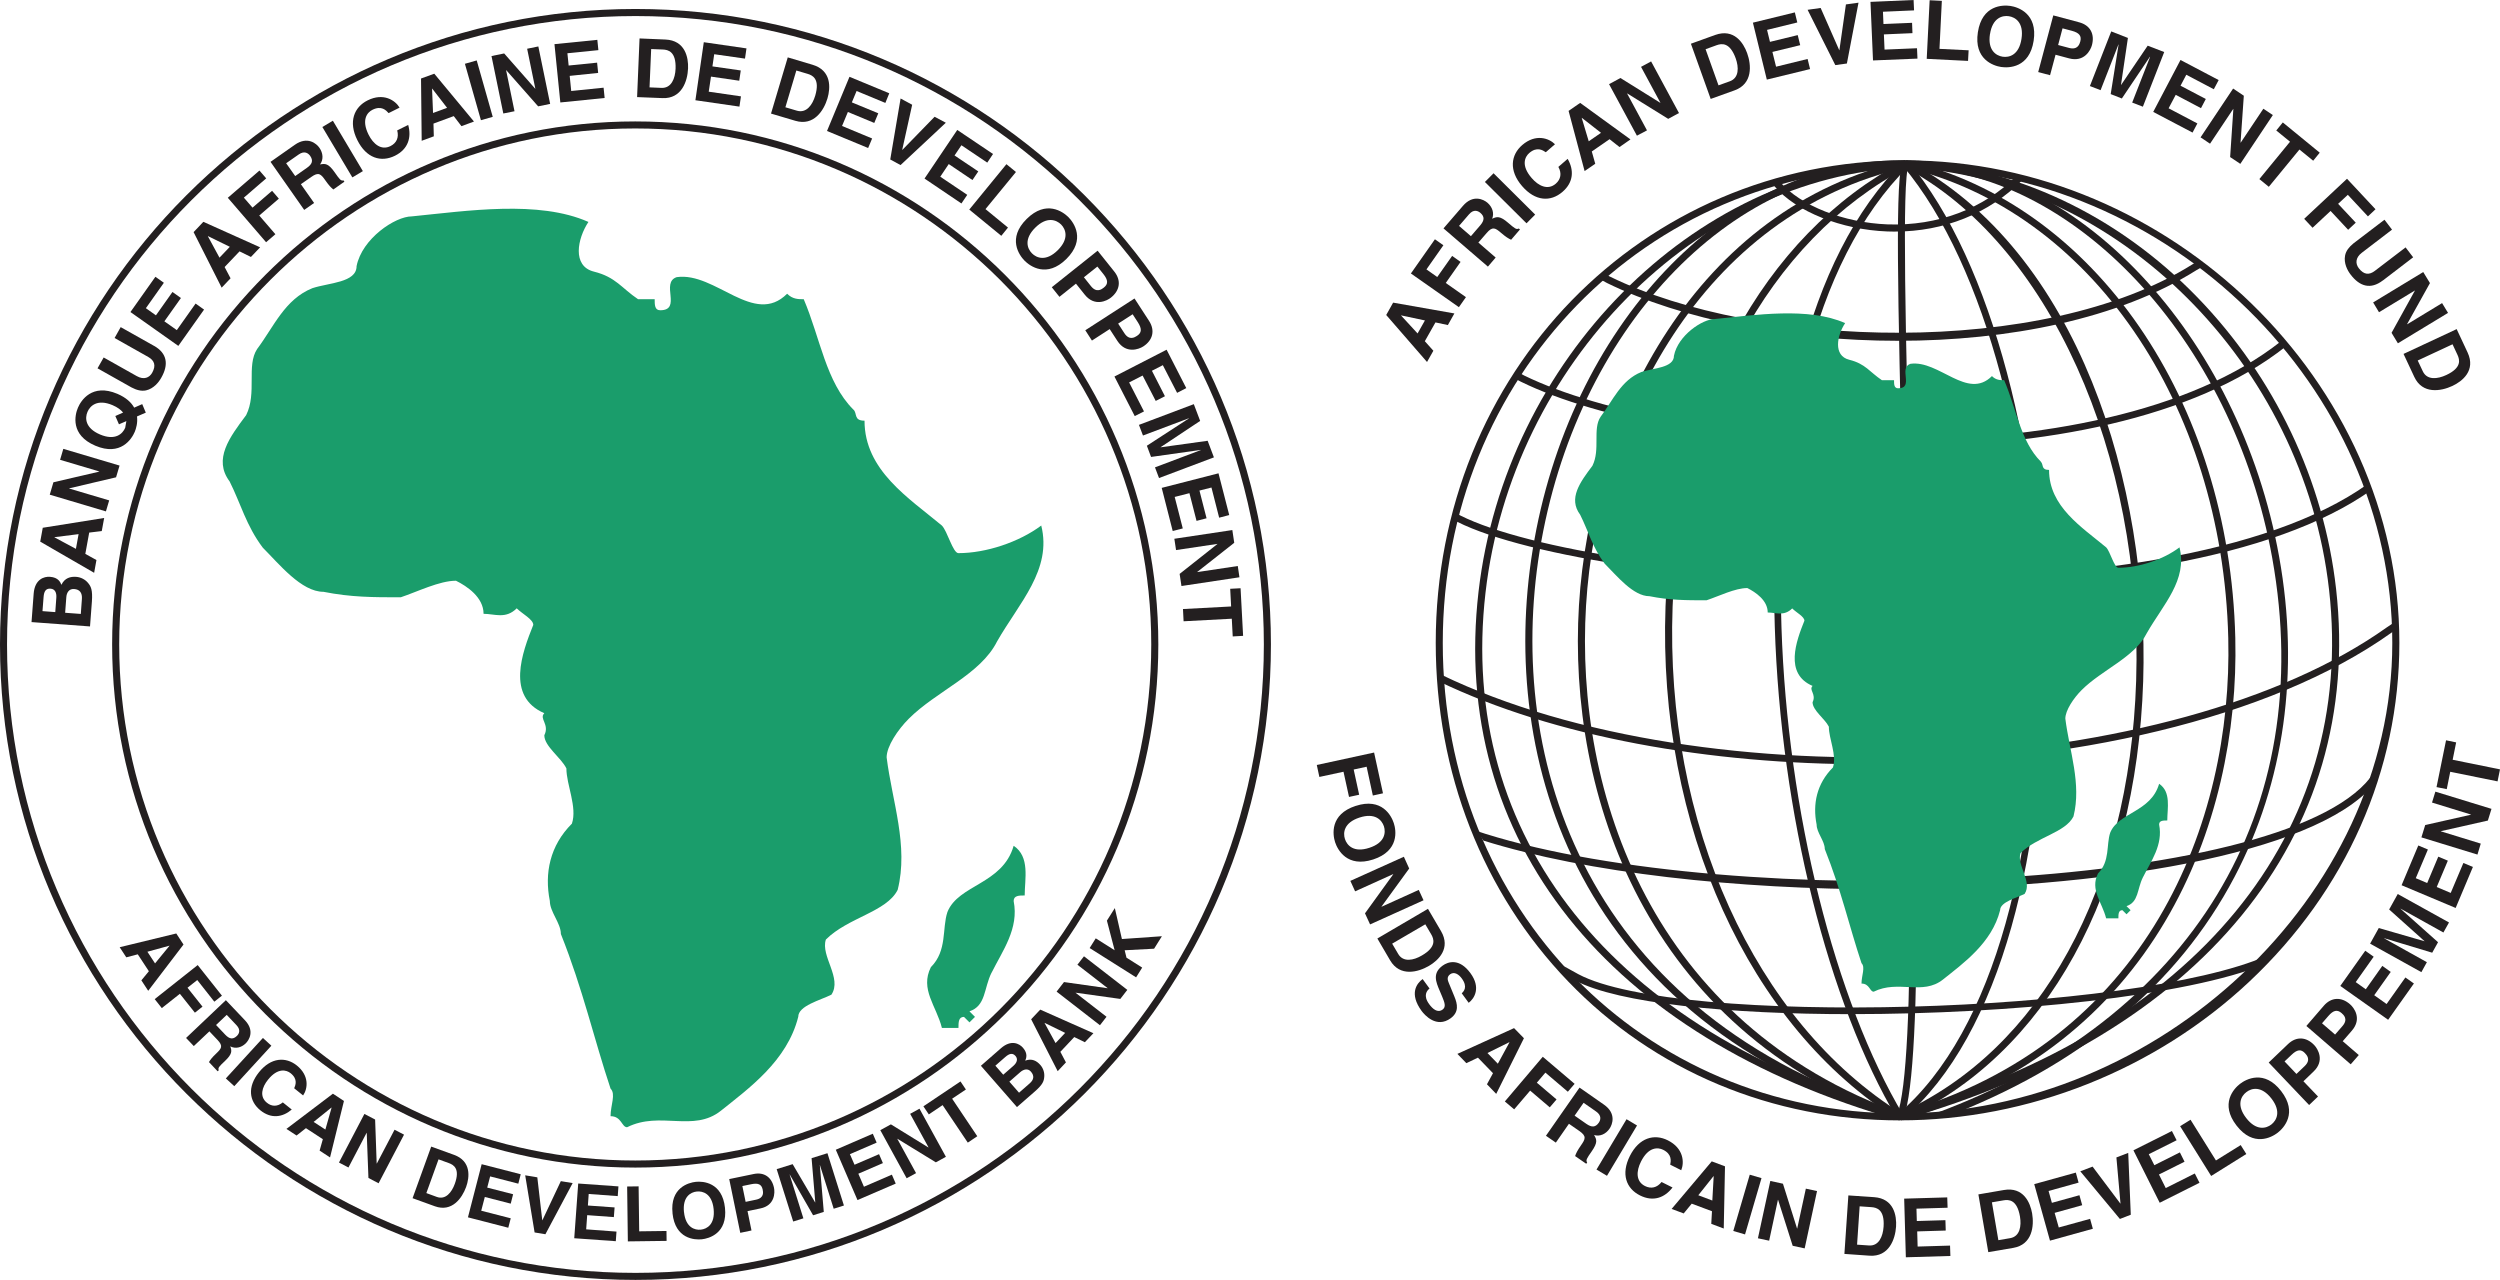 <?xml version="1.0" encoding="UTF-8"?> <svg xmlns="http://www.w3.org/2000/svg" id="Layer_1" data-name="Layer 1" viewBox="0 0 643.19 329.29"><defs><style> .cls-1 { fill: #231f20; } .cls-2 { fill: #1a9d6b; } </style></defs><path class="cls-1" d="M10.93,157.24l.28-3.61c.1-1.43,.54-2.27,1.78-2.18,1.2,.07,1.6,1.1,1.5,2.34l-.27,3.69-3.29-.25m12.23,3.94l.48-6.36c.22-3.08-.24-3.94-1.01-4.86-.72-.86-1.81-1.44-3.01-1.54-1.48-.11-2.98,.27-3.82,2.05-.26-.65-.78-1.91-2.94-2.06-1.55-.12-3.92,.65-4.2,4.34l-.55,7.31,15.06,1.12Zm-6.4-3.51l.3-4c.07-1.13,.67-2.22,1.99-2.12,1.52,.1,2.13,1.04,2.02,2.56l-.28,3.85-4.03-.3Z"></path><path class="cls-1" d="M19.53,141.21l.69-3.79-6.2,.78-.02,.04,5.53,2.97Zm5.28,2.89l-.59,3.27-13.87-8.02,.65-3.57,15.8-2.52-.62,3.37-3.23,.39-1,5.48,2.87,1.59Z"></path><polygon class="cls-1" points="15.46 118.3 16.29 115.48 30.76 119.78 29.86 122.8 17.8 125.64 17.78 125.68 28.09 128.74 27.25 131.57 12.8 127.27 13.74 124.08 25.52 121.34 25.53 121.29 15.46 118.3"></polygon><path class="cls-1" d="M36.59,103.97l-2.07,.91c-.72-1.31-2.05-2.58-4.33-3.56-6.53-2.76-9.37,1.75-10.14,3.58-.79,1.84-2.03,7,4.48,9.77,6.52,2.77,9.36-1.73,10.14-3.57,.34-.82,.79-2.32,.58-3.96l2.26-.98-.92-2.19m-5.99,5.2l1.91-.83-.3,1.72c-.66,1.57-2.57,3.37-6.46,1.73-3.89-1.65-3.92-4.27-3.24-5.83,.66-1.57,2.56-3.37,6.45-1.72,1.29,.55,2.15,1.21,2.71,1.9l-2,.89,.94,2.15Z"></path><path class="cls-1" d="M39.62,88.97c3.46,1.95,3.77,4.88,1.89,8.18-.67,1.22-1.98,2.84-3.95,3.29-1.2,.25-2.41-.07-3.76-.78l-8.71-4.9,1.58-2.79,8.53,4.8c1.82,1.02,3.23,.41,3.95-.87,1.06-1.88,.57-3.16-1.01-4.06l-8.66-4.88,1.57-2.8,8.55,4.81"></path><polygon class="cls-1" points="42.16 72.75 37.53 79.29 40.12 81.13 44.37 75.12 46.55 76.67 42.29 82.67 45.49 84.93 50.32 78.1 52.5 79.65 45.88 88.99 33.56 80.28 39.98 71.21 42.16 72.75"></polygon><path class="cls-1" d="M57.79,68.7l3.84-4.03,2.93,1.44,2.36-2.48-14.6-6.56-2.51,2.65,7.22,14.29,2.29-2.41-1.53-2.9Zm-4.3-7.92l.02-.03,5.62,2.75-2.66,2.79-2.99-5.51Z"></path><polygon class="cls-1" points="70.85 60.26 68.46 62.32 58.61 50.88 66.75 43.88 68.49 45.89 62.74 50.85 64.97 53.42 70 49.09 71.74 51.11 66.7 55.45 70.85 60.26"></polygon><path class="cls-1" d="M78.27,54l2.54-1.78-3.4-4.83,2.67-1.86c1.9-1.36,2.47-.77,3.65,.91,.9,1.28,1.44,1.84,2.03,2.31l2.85-2.01-.23-.33c-.7,.18-1.01-.27-2.28-2.08-1.62-2.3-2.43-2.29-3.76-2.02,.93-1.27,.79-2.92-.16-4.28-.74-1.07-3.05-3.08-6.34-.77l-6.24,4.38,8.66,12.36m-2.31-8.7l-2.33-3.3,3.22-2.25c1.51-1.07,2.48-.3,2.95,.34,.86,1.23,.53,2.15-.81,3.08l-3.03,2.13Z"></path><rect class="cls-1" x="86.57" y="30.8" width="3.15" height="15.09" transform="translate(-7.21 50.48) rotate(-30.76)"></rect><path class="cls-1" d="M99.97,29.09c-.63-.7-1.82-2.01-4.15-.84-1.35,.67-2.9,2.56-1,6.39,1.21,2.43,3.26,4.14,5.65,2.94,1.55-.78,2.21-2.2,1.72-4.03l2.83-1.41c.89,3.21,0,6.23-3.39,7.92-3.59,1.78-7.39,.65-9.7-4.02-2.36-4.72-.83-8.49,2.66-10.22,4.04-2.02,7.07-.04,8.21,1.87l-2.82,1.41"></path><path class="cls-1" d="M111.52,31.8l5.22-1.93,1.98,2.59,3.22-1.19-10.21-12.31-3.41,1.24,.17,16.02,3.12-1.15-.09-3.28Zm-.36-9h.04s3.82,4.94,3.82,4.94l-3.61,1.33-.25-6.27Z"></path><rect class="cls-1" x="121.61" y="15.68" width="3.16" height="15.09" transform="translate(-1.66 34.54) rotate(-15.85)"></rect><path class="cls-1" d="M35.45,245.53l2.85,4.35-1.93,2.34,1.76,2.69,9.08-11.9-1.86-2.85-14.56,3.54,1.7,2.6,2.97-.78Zm8.13-2.24l.02,.04-3.71,4.53-1.97-3,5.66-1.56Z"></path><polygon class="cls-1" points="41.63 259.36 39.8 257.05 50.86 248.29 57.1 256.16 55.14 257.71 50.75 252.14 48.24 254.12 52.1 258.99 50.14 260.54 46.28 255.68 41.63 259.36"></polygon><path class="cls-1" d="M47.87,267.04l1.99,2.09,4.01-3.79,2.09,2.21c1.5,1.58,1.04,2.18-.35,3.51-1.06,1-1.5,1.59-1.85,2.19l2.24,2.37,.28-.27c-.27-.61,.1-.97,1.6-2.39,1.9-1.81,1.79-2.57,1.36-3.76,1.31,.69,2.82,.34,3.94-.73,.89-.85,2.43-3.25-.16-5.98l-4.91-5.17-10.24,9.72m7.72-3.34l2.74-2.6,2.52,2.66c1.19,1.26,.62,2.26,.08,2.77-1.01,.97-1.91,.78-2.97-.32l-2.38-2.51Z"></path><rect class="cls-1" x="56.9" y="271.77" width="14.12" height="2.95" transform="translate(-180.71 135.8) rotate(-47.5)"></rect><path class="cls-1" d="M75.69,279.98c.34-.81,.99-2.34-.91-3.86-1.11-.89-3.32-1.45-5.82,1.65-1.6,1.97-2.24,4.39-.29,5.94,1.26,1.04,2.74,1.02,4.09-.09l2.3,1.84c-2.38,2.02-5.29,2.43-8.05,.22-2.92-2.35-3.43-6.02-.38-9.82,3.09-3.85,6.89-4.01,9.73-1.74,3.29,2.65,2.81,5.99,1.62,7.71l-2.29-1.84"></path><path class="cls-1" d="M78.7,290.24l4.36,2.85-.83,2.93,2.68,1.76,3.58-14.53-2.84-1.87-11.96,9.06,2.61,1.7,2.41-1.89Zm6.57-5.29l.04,.02-1.6,5.64-3.02-1.97,4.58-3.69Z"></path><polygon class="cls-1" points="101.51 290.65 103.95 291.92 97.4 304.43 94.79 303.06 94.35 291.47 94.32 291.44 89.65 300.37 87.21 299.09 93.75 286.59 96.51 288.03 96.91 299.33 96.95 299.35 101.51 290.65"></polygon><path class="cls-1" d="M106.15,308.27l5.75,2.08c4.38,1.58,6.99-2.11,8.02-4.97,.91-2.51,1.36-6.66-3.12-8.27l-5.86-2.12-4.8,13.29m6.69-10.01l2.66,.97c1.19,.43,2.95,1.41,1.52,5.33-.78,2.18-2.37,4.19-4.62,3.37l-2.7-.99,3.14-8.69Z"></path><polygon class="cls-1" points="133.35 304.53 126.1 302.66 125.35 305.54 132.01 307.25 131.4 309.67 124.73 307.95 123.81 311.49 131.4 313.44 130.77 315.87 120.39 313.19 123.92 299.52 133.97 302.11 133.35 304.53"></polygon><g><path class="cls-1" d="M488.63,288.21c-75.15-21.33-115.63-72.17-108.24-135.98,6.91-59.69,55.17-108.43,109.89-110.96l.09,1.81c-53.86,2.49-101.38,50.53-108.18,109.36-7.27,62.85,32.71,112.95,106.93,134.03l-.49,1.74Z"></path><path class="cls-1" d="M488.61,288.2c-82.9-25.53-103.06-92.52-94.3-146.69,9.3-57.49,49.76-100.26,94.49-100.26,.52,0,1.03,0,1.55,.01l-.04,1.81c-.5,0-1.01-.01-1.51-.01-43.85,0-83.53,42.13-92.69,98.74-8.64,53.42,11.26,119.48,93.04,144.67l-.54,1.73Z"></path><path class="cls-1" d="M488.57,288.19c-65.26-23.39-85.33-83.77-82.34-132.48,2.95-48.19,30.04-102.25,83.9-114.42l.4,1.77c-52.94,11.95-79.57,65.24-82.48,112.75-2.93,48.05,16.83,107.62,81.15,130.68l-.62,1.7Z"></path><path class="cls-1" d="M488.4,288.11c-38.46-23.97-61.97-75.82-59.9-132.1,1.94-52.6,24.89-95.45,61.41-114.63l.85,1.61c-35.94,18.88-58.53,61.16-60.44,113.09-2.05,55.64,21.12,106.87,59.05,130.49l-.96,1.54Z"></path><path class="cls-1" d="M488.1,287.8c-35.43-59.34-49.08-196.14,1.6-246.27l1.27,1.29c-50.13,49.59-36.47,185.18-1.32,244.05l-1.55,.94Z"></path><path class="cls-1" d="M489.12,288.21l-.49-1.74c76.32-21.67,117.66-72.05,110.58-134.75-6.54-58.07-54.4-105.8-108.93-108.64l.1-1.81c27.75,1.45,54.38,13.97,74.99,35.26,19.85,20.5,32.51,47.14,35.65,74.99,7.18,63.66-34.66,114.76-111.9,136.69Z"></path><path class="cls-1" d="M498.6,287.11l-.22,.41-.4-1.09c65.88-24.39,98.26-77.78,86.62-142.82-10.09-56.36-51.49-100.52-94.27-100.53v-1.81c43.63,.01,85.81,44.83,96.05,102.03,5.29,29.5,1.32,57.96-11.47,82.27-14.68,27.91-39.86,48.77-74.88,62.04-.47,.19-.95-.66-1.43-.49Z"></path><path class="cls-1" d="M489.12,288.21l-.49-1.74c64.17-18.27,85.81-75.15,84.65-122.31-1.47-60.26-35.66-110.05-83.16-121.1l.41-1.76c48.29,11.23,83.07,61.74,84.56,122.82,1.17,47.83-20.8,105.54-85.97,124.09Z"></path><path class="cls-1" d="M489.24,288.17l-.74-1.66c36.52-16.23,59.35-57.87,61.08-111.36,1.89-58.4-22.65-112.75-59.68-132.17l.84-1.6c44.14,23.14,62.27,83.9,60.65,133.84-1.75,54.21-24.98,96.44-62.15,112.96Z"></path><path class="cls-1" d="M489.46,288.04l-1.18-1.39c50.75-42.93,44.42-192.42,1.36-243.89l1.39-1.16c43.48,51.96,49.77,203.01-1.57,246.43Z"></path><path class="cls-1" d="M489.72,287.67l-1.68-.67c5.19-13.18,3.18-92.66,1.56-156.52-1.39-54.91-2.08-86.11,.01-88.86l1.44,1.1-.73-.55,.73,.54c-1.8,2.83-.71,45.99,.35,87.72,1.62,64.03,3.64,143.71-1.69,157.25Z"></path><path class="cls-1" d="M488.87,288.25c-32.91,0-63.26-12.7-85.43-35.76-21.96-22.83-34.06-53.75-34.06-87.08,0-69.61,53.13-124.15,120.95-124.15s126.97,56.85,126.97,124.15c0,32.8-13.7,63.73-38.56,87.1-24.15,22.7-56.91,35.73-89.88,35.73Zm1.46-245.16c-66.8,0-119.14,53.74-119.14,122.33s51.69,121.02,117.68,121.02,126.61-55.42,126.61-121.02-57.31-122.33-125.15-122.33Z"></path><path class="cls-1" d="M487.54,59.59c-.66,0-1.31-.01-1.97-.04-11.79-.45-23.43-5.09-28.96-11.54l-.49-.59,1.86-.6c5.23,6.09,16.34,10.48,27.67,10.91,12.86,.44,24.68-3.98,33.29-12.6l1.29,1.28c-8.54,8.54-20.08,13.17-32.68,13.17Z"></path><path class="cls-1" d="M488.32,87.68c-27.87,0-55.57-5.41-74.86-14.86l-1.39-.75,1.17-1.39,1.02,.51c37.67,18.46,111.35,21.07,149.9-3.24l.86-.52,1.63,1.19-1.53,.87c-19.99,12.6-48.48,18.19-76.8,18.19Z"></path><path class="cls-1" d="M486.86,114.99c-38.44,0-75.87-7.14-95.52-16.76l-1.15-.59,.67-1.71,1.27,.68c38.88,19.02,147.91,28.35,194.86-8.92l1.13,1.42c-23.69,18.79-62.98,25.88-101.26,25.88Z"></path><path class="cls-1" d="M490.35,150.65c-49.47,0-97.47-7.41-115.4-16.38l-.41-.19,.52-1.81,.7,.38c34.59,17.3,181.73,28.79,233.41-8.13l1.05,1.47c-25.29,18.07-73.23,24.65-119.87,24.65Z"></path><path class="cls-1" d="M480.07,196.63c-40.15,0-80.12-6.97-110.03-21.39l.79-1.64c68.01,32.82,188.51,26.77,243.25-12.2l1.75-1.18,.11,2.09-.81,.56c-31.1,22.14-83.22,33.76-135.07,33.76Z"></path><path class="cls-1" d="M610.56,202.03c-15.4,17.84-70.02,26.77-125.64,26.77-38.03,0-76.53-4.17-103.28-12.54l-1.74-2.48,2.28,.75c64.47,20.13,204.39,15.22,227.63-14.45l.93-1.1-.17,3.05Z"></path><path class="cls-1" d="M476.37,260.92c-31.56,0-60.03-2.76-71.13-8.67l-2.87-3.66,3.71,2.05c25.38,13.53,143.02,10.34,177.3-4.81l.38,.87-.68,.79c-.38,.17,.25,.33-.15,.5-20.24,8.34-65.96,12.92-106.58,12.92Z"></path><path class="cls-2" d="M525.07,118.8c.73,.74,0,2.1,2.1,2.1,0,9.43,8.39,14.68,14.69,19.92,1.04,1.05,2.08,5.25,3.15,5.25,5.24,0,11.54-2.09,15.72-5.25,2.11,8.4-4.19,14.69-8.38,22.02-3.15,6.3-11.55,9.45-16.79,14.69-2.1,2.1-4.2,5.25-4.2,7.35,1.05,8.39,4.2,16.78,2.1,25.16-2.1,4.2-9.43,5.25-13.63,9.45-1.05,3.14,3.14,7.34,1.05,10.49-2.1,1.04-6.3,2.09-6.3,4.19-2.1,8.4-9.45,13.64-14.69,17.83-5.25,4.19-11.54,0-17.83,3.14-1.04,0-1.04-2.09-3.14-2.09,0-2.1,1.04-4.19,0-5.25-3.15-9.44-5.25-18.88-9.45-29.36,0-2.1-2.1-4.2-2.1-6.3-1.04-5.25,0-10.49,4.2-14.69,1.05-3.14-1.05-7.34-1.05-10.49-1.05-2.09-4.19-4.19-4.19-6.3,1.04-2.08-1.04-3.14,0-4.19-7.34-3.13-4.2-11.54-2.1-16.78,0-1.05-2.1-2.1-3.14-3.16-2.1,2.1-4.21,1.05-6.3,1.05,0-3.14-3.15-5.24-5.24-6.29-3.15,0-7.35,2.1-10.5,3.15-5.25,0-9.43,0-14.68-1.05-4.19,0-8.39-5.24-11.54-8.39-3.14-4.19-4.19-8.38-6.29-12.57-3.14-4.2,0-8.4,3.15-12.59,2.09-4.2,0-9.45,2.09-12.59,3.15-4.19,5.26-9.43,10.5-11.54,3.14-1.05,8.39-1.05,8.39-4.19,1.04-5.24,7.34-9.44,10.48-9.44,10.48-1.04,24.13-3.14,33.56,1.05-2.09,3.15-3.14,8.39,1.06,9.43,4.19,1.04,5.25,3.15,8.39,5.25h3.13c0,1.04,0,2.09,1.06,2.09,4.2,0,0-5.25,3.15-6.3,7.34-1.04,14.69,9.45,20.98,3.16,1.05,1.05,2.1,1.05,3.14,1.05,3.15,7.33,4.2,15.73,9.45,20.97"></path><path class="cls-2" d="M551.29,225.79c-1.48,2.95-1.04,6.28-4.19,7.34l1.05,1.04-1.05,1.05-1.05-1.05c-1.04,0-1.04,1.05-1.04,2.1h-3.15c-1.06-4.2-4.19-7.34-2.1-11.54,3.14-3.15,2.1-7.35,3.14-10.48,2.1-5.26,10.49-5.26,12.59-12.6,3.14,2.1,2.1,6.3,2.1,9.44-1.05,0-2.1,0-2.1,1.04,1.05,5.25-2.1,9.45-4.2,13.65"></path><polygon class="cls-1" points="339.44 199.89 338.78 196.81 353.52 193.61 355.81 204.1 353.2 204.67 351.6 197.26 348.27 197.98 349.68 204.47 347.07 205.03 345.65 198.55 339.44 199.89"></polygon><path class="cls-1" d="M348.8,207.33c-6.73,2.19-5.92,7.45-5.31,9.35,.62,1.9,3.07,6.63,9.8,4.44,6.73-2.2,5.93-7.47,5.3-9.35-.62-1.91-3.07-6.63-9.8-4.43m.97,3c4.02-1.31,5.75,.63,6.29,2.25,.52,1.63,.27,4.23-3.75,5.53-4.01,1.33-5.75-.63-6.28-2.26-.53-1.62-.26-4.22,3.74-5.52"></path><polygon class="cls-1" points="365.01 228.95 366.24 231.62 352.49 237.83 351.18 234.98 358.45 224.93 358.43 224.89 348.64 229.32 347.41 226.63 361.18 220.42 362.55 223.45 355.43 233.24 355.45 233.28 365.01 228.95"></polygon><path class="cls-1" d="M354.36,241.45l3.29,5.63c2.52,4.3,7.19,3.05,9.99,1.42,2.45-1.44,5.67-4.53,3.11-8.93l-3.37-5.75-13.01,7.63m12.33-3.64l1.53,2.6c.67,1.16,1.44,3.18-2.41,5.41-2.14,1.27-4.8,1.81-6.09-.38l-1.56-2.66,8.53-4.98Z"></path><path class="cls-1" d="M367.78,254.33c-.67,.52-1.71,1.8-.09,4.01,.89,1.22,2.15,2.35,3.45,1.4,.95-.69,.53-1.79-.09-3.3l-.65-1.54c-.98-2.29-1.92-4.52,.76-6.47,1.36-.99,4.27-2.01,7.16,1.95,2.73,3.72,1.02,6.51-.46,7.62l-1.79-2.45c.5-.46,1.63-1.61,.01-3.82-.7-.97-1.89-1.87-3-1.07-.95,.7-.59,1.62-.34,2.22l1.44,3.5c.81,1.96,1.23,3.98-.95,5.59-3.66,2.67-6.71-.83-7.5-1.9-3.24-4.45-1.23-7.08,.28-8.18l1.78,2.44"></path><path class="cls-1" d="M382.69,270.92l2.67,2.75,2.98-5.49-.04-.04-5.62,2.78Zm-5.43,2.61l-2.31-2.39,14.58-6.63,2.54,2.6-7.13,14.32-2.38-2.47,1.55-2.85-3.87-4-2.97,1.41Z"></path><polygon class="cls-1" points="389.56 285.41 387.16 283.38 396.92 271.88 405.11 278.84 403.37 280.88 397.59 275.96 395.39 278.55 400.46 282.86 398.72 284.89 393.67 280.59 389.56 285.41"></polygon><path class="cls-1" d="M397.74,292.21l2.54,1.76,3.37-4.85,2.68,1.86c1.92,1.34,1.56,2.06,.38,3.75-.89,1.28-1.23,1.98-1.47,2.7l2.86,1.98,.24-.32c-.41-.59-.11-1.04,1.15-2.85,1.61-2.31,1.33-3.07,.62-4.22,1.52,.44,3.03-.25,3.98-1.63,.74-1.06,1.84-3.92-1.45-6.21l-6.26-4.37-8.64,12.39m7.37-5.17l2.31-3.31,3.23,2.25c1.51,1.05,1.13,2.23,.67,2.89-.86,1.21-1.82,1.22-3.17,.29l-3.04-2.12Z"></path><rect class="cls-1" x="408.4" y="293.62" width="15.08" height="3.14" transform="translate(-50.69 501.11) rotate(-59.17)"></rect><path class="cls-1" d="M429.71,299.63c.17-.91,.51-2.66-1.83-3.82-1.34-.67-3.79-.78-5.7,3.05-1.22,2.43-1.36,5.08,1.04,6.28,1.56,.78,3.09,.44,4.26-1.04l2.82,1.41c-2.03,2.66-4.98,3.74-8.36,2.05-3.58-1.79-4.94-5.51-2.61-10.16,2.37-4.72,6.28-5.77,9.76-4.02,4.05,2.02,4.29,5.62,3.45,7.69l-2.82-1.42"></path><path class="cls-1" d="M435.23,309.67l5.22,1.95-.18,3.25,3.21,1.2,.32-16-3.41-1.28-10.32,12.24,3.11,1.16,2.07-2.53Zm5.61-7.06h.05s-.35,6.26-.35,6.26l-3.61-1.36,3.9-4.9Z"></path><rect class="cls-1" x="442" y="308.31" width="15.09" height="3.15" transform="translate(25.9 654.33) rotate(-73.69)"></rect><polygon class="cls-1" points="464.6 305.81 467.48 306.43 464.3 321.18 461.21 320.51 457.46 308.69 457.42 308.68 455.16 319.2 452.27 318.58 455.46 303.83 458.71 304.54 462.34 316.07 462.38 316.07 464.6 305.81"></polygon><path class="cls-1" d="M474.51,322.6l6.51,.46c4.97,.33,6.57-4.24,6.79-7.46,.19-2.86-.57-7.25-5.64-7.6l-6.63-.45-1.02,15.05m3.92-12.24l3.02,.21c1.35,.09,3.44,.59,3.14,5.04-.17,2.47-1.2,5.01-3.77,4.82l-3.05-.21,.66-9.85Z"></path><polygon class="cls-1" points="501.07 310.72 493.06 310.96 493.15 314.14 500.51 313.92 500.59 316.59 493.25 316.81 493.36 320.71 501.7 320.46 501.79 323.13 490.33 323.47 489.9 308.38 500.98 308.06 501.07 310.72"></polygon><path class="cls-1" d="M511.53,322.15l6.44-1.1c4.92-.85,5.39-5.66,4.85-8.85-.49-2.82-2.25-6.9-7.26-6.04l-6.57,1.13,2.55,14.86m.94-12.82l2.97-.51c1.35-.23,3.49-.23,4.24,4.16,.41,2.45,0,5.14-2.53,5.57l-3.03,.52-1.66-9.74Z"></path><polygon class="cls-1" points="534.77 304.26 527.05 306.41 527.9 309.46 534.99 307.5 535.7 310.07 528.61 312.04 529.67 315.8 537.73 313.58 538.44 316.13 527.41 319.19 523.36 304.65 534.06 301.68 534.77 304.26"></polygon><polygon class="cls-1" points="544.5 297.78 547.54 296.61 548.2 312.52 545.4 313.61 535.21 301.35 538.37 300.14 545.51 309.64 545.55 309.62 544.5 297.78"></polygon><polygon class="cls-1" points="559.99 293.36 552.83 296.95 554.26 299.78 560.83 296.48 562.03 298.88 555.45 302.17 557.19 305.66 564.67 301.91 565.88 304.3 555.64 309.44 548.88 295.95 558.78 290.98 559.99 293.36"></polygon><polygon class="cls-1" points="570.11 298.56 576.48 294.6 577.92 296.9 568.88 302.55 560.89 289.74 563.57 288.08 570.11 298.56"></polygon><path class="cls-1" d="M575.41,289.58c4.33,5.6,9,3.07,10.59,1.84,1.58-1.22,5.21-5.11,.88-10.72-4.33-5.59-9.01-3.07-10.59-1.84-1.57,1.21-5.22,5.11-.88,10.72m2.49-1.93c-2.59-3.34-1.34-5.64,.03-6.67,1.34-1.06,3.87-1.68,6.46,1.65,2.58,3.34,1.31,5.64-.03,6.68-1.34,1.04-3.87,1.68-6.46-1.66"></path><path class="cls-1" d="M592.62,278.18l2.6-2.5c2.94-2.79,1.12-5.81,.17-6.81-2.06-2.15-4.62-2.27-6.73-.26l-4.98,4.76,10.4,10.93,2.29-2.19-3.76-3.93m-1.8-1.89l-3.05-3.21,1.81-1.71c1.41-1.36,2.43-1.49,3.44-.42,.46,.49,1.62,1.71-.07,3.33l-2.12,2.02Z"></path><path class="cls-1" d="M602.72,267.88l2.37-2.73c2.66-3.08,.54-5.91-.5-6.79-2.23-1.94-4.8-1.82-6.72,.38l-4.5,5.22,11.41,9.86,2.08-2.38-4.13-3.56m-1.97-1.71l-3.36-2.9,1.64-1.89c1.28-1.48,2.28-1.7,3.39-.74,.5,.44,1.78,1.54,.25,3.32l-1.92,2.21Z"></path><polygon class="cls-1" points="610.69 246.14 606.07 252.67 608.66 254.52 612.91 248.5 615.08 250.05 610.83 256.05 614.01 258.31 618.85 251.48 621.04 253.03 614.41 262.37 602.1 253.66 608.52 244.6 610.69 246.14"></polygon><polygon class="cls-1" points="630.07 237.33 628.63 239.91 617.62 233.78 617.6 233.81 627.25 242.41 625.75 245.11 613.4 241.38 613.37 241.41 624.38 247.55 622.96 250.11 609.77 242.78 612 238.76 623.73 242.15 623.75 242.12 614.67 233.99 616.88 230.01 630.07 237.33"></polygon><polygon class="cls-1" points="624.64 218.56 621.52 225.94 624.46 227.18 627.31 220.4 629.77 221.43 626.91 228.21 630.51 229.73 633.77 222.02 636.22 223.05 631.78 233.6 617.87 227.75 622.17 217.52 624.64 218.56"></polygon><polygon class="cls-1" points="643.19 197.94 642.56 201.03 630.39 198.56 629.49 203.03 626.86 202.5 629.31 190.46 631.91 191 631.01 195.47 643.19 197.94"></polygon><path class="cls-1" d="M366.57,87.79l2.74-4.84,3.19,.68,1.68-2.99-15.76-2.78-1.78,3.18,10.5,12.09,1.63-2.89-2.19-2.45Zm-6.11-6.62l.02-.03,6.12,1.3-1.89,3.35-4.25-4.62Z"></path><polygon class="cls-1" points="377.15 76.45 375.34 79.03 362.99 70.36 369.17 61.56 371.35 63.1 366.99 69.31 369.77 71.27 373.6 65.84 375.77 67.38 371.96 72.8 377.15 76.45"></polygon><path class="cls-1" d="M382.8,68.6l2-2.34-4.45-3.85,2.13-2.46c1.52-1.77,2.2-1.34,3.76,0,1.18,1.01,1.86,1.43,2.54,1.73l2.27-2.64-.3-.25c-.62,.34-1.04-.01-2.72-1.45-2.13-1.84-2.92-1.63-4.13-1.06,.58-1.45,.05-3.02-1.2-4.11-.99-.86-3.72-2.23-6.33,.81l-4.99,5.78,11.44,9.85m-4.39-7.85l-3.05-2.64,2.56-2.97c1.2-1.41,2.33-.9,2.93-.38,1.13,.97,1.04,1.94-.02,3.19l-2.42,2.81Z"></path><rect class="cls-1" x="386.93" y="43.48" width="3.16" height="15.09" transform="translate(78.49 290.68) rotate(-45.19)"></rect><path class="cls-1" d="M397.69,39.16c-.79-.52-2.26-1.5-4.24,.2-1.15,.99-2.19,3.21,.61,6.44,1.76,2.06,4.17,3.2,6.19,1.47,1.31-1.14,1.6-2.69,.68-4.33l2.39-2.07c1.67,2.9,1.53,6.04-1.34,8.5-3.04,2.62-6.99,2.45-10.39-1.5-3.45-4-2.89-8.03,.05-10.56,3.43-2.95,6.84-1.78,8.42-.2l-2.37,2.06"></path><path class="cls-1" d="M409.53,38.97l4.57-3.16,2.56,2.02,2.82-1.96-12.94-9.4-2.98,2.06,4.12,15.48,2.74-1.88-.89-3.16Zm-2.59-8.63l.03-.02,4.93,3.85-3.16,2.18-1.8-6.01Z"></path><polygon class="cls-1" points="422.2 17.2 424.79 15.8 431.96 29.08 429.19 30.58 418.65 24.04 418.62 24.07 423.73 33.54 421.14 34.91 413.97 21.65 416.9 20.07 427.16 26.46 427.19 26.45 422.2 17.2"></polygon><path class="cls-1" d="M440.13,25.45l6.15-2.21c4.69-1.69,4.32-6.52,3.22-9.56-.96-2.69-3.41-6.4-8.21-4.69l-6.26,2.26,5.09,14.21m-1.31-12.8l2.84-1.03c1.27-.45,3.38-.83,4.9,3.37,.83,2.33,.9,5.06-1.53,5.92l-2.89,1.04-3.32-9.29Z"></path><polygon class="cls-1" points="462.4 5.78 454.62 7.69 455.37 10.77 462.51 9.03 463.15 11.62 456 13.36 456.94 17.16 465.05 15.17 465.69 17.77 454.56 20.48 450.98 5.83 461.77 3.19 462.4 5.78"></polygon><polygon class="cls-1" points="474.91 1.14 478.15 .69 475.16 16.34 472.18 16.75 465.05 2.52 468.41 2.05 473.2 12.93 473.23 12.92 474.91 1.14"></polygon><polygon class="cls-1" points="492.44 2.67 484.44 3.02 484.57 6.18 491.93 5.87 492.03 8.53 484.68 8.85 484.85 12.76 493.2 12.41 493.32 15.08 481.88 15.55 481.23 .48 492.32 0 492.44 2.67"></polygon><polygon class="cls-1" points="498.98 12.57 506.48 12.94 506.33 15.67 495.7 15.14 496.45 .06 499.59 .22 498.98 12.57"></polygon><path class="cls-1" d="M508.86,8.28c-1.07,6.99,4,8.65,5.96,8.95,2,.3,7.3,.25,8.39-6.74,1.07-7-4-8.66-5.96-8.96-2-.3-7.31-.25-8.39,6.76m3.12,.47c.65-4.17,3.18-4.85,4.85-4.59,1.68,.25,3.9,1.66,3.25,5.83-.65,4.18-3.16,4.85-4.85,4.59-1.69-.26-3.9-1.66-3.26-5.84"></path><path class="cls-1" d="M528.83,14.08l3.5,.94c3.91,1.04,5.54-2.1,5.88-3.42,.76-2.86-.46-5.11-3.29-5.86l-6.66-1.78-3.88,14.58,3.05,.81,1.41-5.26m.67-2.52l1.13-4.28,2.42,.64c1.89,.52,2.52,1.31,2.15,2.74-.19,.64-.63,2.26-2.89,1.66l-2.82-.75Z"></path><polygon class="cls-1" points="551.31 27.45 548.56 26.39 553.16 14.64 553.11 14.61 545.9 25.34 543.03 24.21 545.06 11.47 545.02 11.45 540.43 23.2 537.68 22.14 543.17 8.08 547.46 9.76 545.68 21.83 545.72 21.83 552.55 11.75 556.8 13.39 551.31 27.45"></polygon><polygon class="cls-1" points="569.56 22.96 562.48 19.23 561 22.05 567.5 25.47 566.26 27.83 559.76 24.4 557.93 27.86 565.33 31.76 564.09 34.11 553.97 28.79 560.99 15.43 570.81 20.6 569.56 22.96"></polygon><polygon class="cls-1" points="582.31 27.97 584.75 29.6 576.38 42.16 573.76 40.41 574.59 28.04 574.56 28.02 568.59 36.97 566.15 35.34 574.53 22.78 577.28 24.63 576.44 36.69 576.47 36.71 582.31 27.97"></polygon><polygon class="cls-1" points="583.71 48.06 581.28 46.07 589.17 36.46 585.63 33.57 587.31 31.5 596.81 39.28 595.13 41.35 591.59 38.47 583.71 48.06"></polygon><polygon class="cls-1" points="594.96 58.6 592.81 56.3 603.83 45.99 611.16 53.84 609.21 55.67 604.04 50.12 601.54 52.44 606.08 57.29 604.12 59.12 599.6 54.27 594.96 58.6"></polygon><path class="cls-1" d="M613.05,72.15c-3.15,2.42-5.96,1.55-8.27-1.48-.86-1.1-1.82-2.95-1.45-4.91,.23-1.22,1.02-2.21,2.18-3.16l7.96-6.07,1.94,2.55-7.77,5.95c-1.68,1.28-1.67,2.81-.78,3.98,1.32,1.72,2.68,1.79,4.14,.67l7.9-6.03,1.95,2.55-7.79,5.96"></path><polygon class="cls-1" points="628.29 77.98 629.82 80.5 616.92 88.32 615.29 85.63 621.29 74.78 621.27 74.75 612.06 80.33 610.55 77.81 623.44 69.99 625.17 72.83 619.28 83.4 619.31 83.43 628.29 77.98"></polygon><path class="cls-1" d="M618.37,91.05l2.77,5.92c2.1,4.51,6.85,3.7,9.79,2.33,2.59-1.21,6.07-3.98,3.93-8.6l-2.82-6.03-13.66,6.38m12.6-2.47l1.28,2.74c.57,1.23,1.14,3.29-2.9,5.17-2.24,1.05-4.95,1.36-6.03-.96l-1.31-2.78,8.95-4.17Z"></path><path class="cls-1" d="M163.5,329.29C73.35,329.29,0,255.96,0,165.81S73.35,2.31,163.5,2.31s163.48,73.34,163.48,163.49-73.34,163.49-163.48,163.49Zm0-325.16C74.34,4.13,1.81,76.66,1.81,165.81s72.54,161.67,161.69,161.67,161.66-72.52,161.66-161.67S252.64,4.13,163.5,4.13Z"></path><polygon class="cls-1" points="135.62 12.54 138.5 11.95 141.54 26.73 138.45 27.36 130.25 18.06 130.21 18.07 132.37 28.62 129.49 29.2 126.45 14.42 129.71 13.75 137.7 22.83 137.73 22.83 135.62 12.54"></polygon><polygon class="cls-1" points="153.95 12.9 145.98 13.7 146.3 16.86 153.62 16.12 153.89 18.76 146.57 19.52 146.96 23.41 155.29 22.56 155.56 25.21 144.16 26.36 142.65 11.36 153.68 10.25 153.95 12.9"></polygon><path class="cls-1" d="M163.91,24.98l6.53,.26c4.97,.21,6.45-4.4,6.58-7.63,.12-2.85-.75-7.22-5.83-7.44l-6.65-.28-.63,15.08m3.61-12.35l3.02,.12c1.34,.06,3.44,.5,3.27,4.95-.1,2.48-1.07,5.04-3.64,4.92l-3.06-.13,.42-9.86Z"></path><polygon class="cls-1" points="191.67 15.08 183.75 13.95 183.29 17.08 190.58 18.13 190.19 20.77 182.92 19.71 182.34 23.59 190.63 24.79 190.24 27.43 178.91 25.79 181.07 10.86 192.05 12.45 191.67 15.08"></polygon><path class="cls-1" d="M198.36,29.22l6.27,1.86c4.77,1.42,7.34-2.68,8.26-5.78,.81-2.74,1.04-7.19-3.84-8.64l-6.38-1.9-4.31,14.47m6.52-11.09l2.9,.86c1.3,.38,3.22,1.33,1.96,5.6-.7,2.37-2.27,4.61-4.74,3.87l-2.94-.87,2.82-9.47Z"></path><polygon class="cls-1" points="227.78 26.48 220.38 23.41 219.16 26.34 225.96 29.15 224.93 31.63 218.14 28.81 216.64 32.41 224.38 35.63 223.35 38.08 212.77 33.7 218.55 19.76 228.79 24 227.78 26.48"></polygon><polygon class="cls-1" points="240.45 30.04 243.34 31.58 231.69 42.47 229.04 41.03 231.7 25.34 234.68 26.95 232.12 38.54 232.16 38.56 240.45 30.04"></polygon><polygon class="cls-1" points="254 41.84 247.35 37.37 245.58 40 251.69 44.1 250.19 46.32 244.09 42.21 241.91 45.46 248.85 50.13 247.35 52.35 237.86 45.94 246.28 33.43 255.48 39.62 254 41.84"></polygon><polygon class="cls-1" points="253.54 53.8 259.33 58.55 257.61 60.67 249.37 53.92 258.93 42.24 261.38 44.25 253.54 53.8"></polygon><path class="cls-1" d="M264.14,56.33c-5.04,4.98-1.94,9.32-.54,10.74,1.4,1.42,5.71,4.54,10.75-.44,5.03-4.99,1.94-9.33,.54-10.75-1.41-1.41-5.72-4.53-10.75,.45m2.21,2.24c3-2.97,5.43-2.01,6.65-.81,1.19,1.21,2.13,3.64-.87,6.62-3,2.97-5.44,2.01-6.63,.8-1.2-1.2-2.14-3.65,.86-6.62"></path><path class="cls-1" d="M276.82,72.98l2.25,2.82c2.53,3.18,5.7,1.62,6.76,.76,2.31-1.85,2.68-4.39,.86-6.68l-4.3-5.38-11.79,9.4,1.97,2.47,4.26-3.4m2.03-1.63l3.47-2.76,1.56,1.95c1.21,1.52,1.26,2.55,.1,3.46-.52,.41-1.84,1.47-3.31-.37l-1.82-2.29Z"></path><path class="cls-1" d="M285.5,84.67l1.97,3.03c2.2,3.4,5.51,2.17,6.65,1.44,2.48-1.61,3.1-4.1,1.52-6.56l-3.76-5.79-12.66,8.18,1.71,2.65,4.56-2.95m2.19-1.42l3.72-2.4,1.36,2.09c1.05,1.65,.99,2.67-.24,3.47-.57,.37-1.98,1.28-3.26-.71l-1.59-2.45Z"></path><polygon class="cls-1" points="302.84 101.07 299.17 93.95 296.36 95.39 299.71 101.94 297.34 103.15 293.97 96.62 290.5 98.39 294.32 105.85 291.94 107.05 286.72 96.87 300.14 89.97 305.2 99.85 302.84 101.07"></polygon><polygon class="cls-1" points="298.19 122.99 297.15 120.24 308.94 115.79 308.93 115.75 296.14 117.56 295.06 114.68 305.88 107.65 305.86 107.61 294.06 112.05 293.02 109.31 307.14 103.98 308.77 108.29 298.6 115.05 298.62 115.08 310.7 113.4 312.31 117.67 298.19 122.99"></polygon><polygon class="cls-1" points="313.66 133.19 311.68 125.43 308.59 126.21 310.42 133.34 307.84 134.01 306.01 126.88 302.22 127.85 304.3 135.95 301.71 136.62 298.88 125.52 313.49 121.77 316.25 132.51 313.66 133.19"></polygon><polygon class="cls-1" points="318.45 145.62 318.88 148.52 303.96 150.77 303.49 147.65 313.21 139.96 313.21 139.93 302.57 141.52 302.13 138.61 317.05 136.37 317.54 139.65 308.04 147.13 308.06 147.18 318.45 145.62"></polygon><polygon class="cls-1" points="304.51 159.84 304.35 156.69 316.74 156.03 316.5 151.48 319.17 151.34 319.82 163.59 317.15 163.74 316.91 159.18 304.51 159.84"></polygon><path class="cls-1" d="M163.43,300.39c-74.21,0-134.58-60.37-134.58-134.58S89.22,31.24,163.43,31.24s134.58,60.37,134.58,134.57-60.37,134.58-134.58,134.58Zm0-267.34c-73.2,0-132.76,59.55-132.76,132.76s59.55,132.76,132.76,132.76,132.76-59.55,132.76-132.76S236.64,33.05,163.43,33.05Z"></path><path class="cls-2" d="M219.59,105.39c1.01,1.01,0,2.84,2.83,2.84,0,12.78,11.38,19.88,19.9,26.98,1.42,1.42,2.84,7.1,4.26,7.1,7.1,0,15.61-2.84,21.31-7.1,2.83,11.36-5.7,19.89-11.37,29.82-4.27,8.52-15.62,12.78-22.72,19.89-2.84,2.84-5.69,7.1-5.69,9.93,1.42,11.37,5.69,22.73,2.84,34.09-2.84,5.68-12.79,7.1-18.47,12.78-1.42,4.25,4.26,9.93,1.42,14.19-2.84,1.42-8.53,2.84-8.53,5.69-2.84,11.36-12.78,18.46-19.88,24.15-7.1,5.67-15.62,0-24.15,4.26-1.41,0-1.41-2.84-4.26-2.84,0-2.84,1.42-5.68,0-7.1-4.27-12.78-7.1-25.55-12.78-39.77,0-2.82-2.84-5.67-2.84-8.51-1.42-7.1,0-14.21,5.68-19.89,1.42-4.26-1.42-9.95-1.42-14.21-1.41-2.84-5.68-5.68-5.68-8.52,1.42-2.84-1.42-4.26,0-5.68-9.94-4.27-5.68-15.63-2.84-22.72,0-1.42-2.84-2.84-4.26-4.26-2.84,2.84-5.68,1.41-8.53,1.41,0-4.25-4.25-7.1-7.1-8.51-4.26,0-9.94,2.84-14.21,4.26-7.09,0-12.78,0-19.88-1.41-5.68,0-11.36-7.1-15.62-11.37-4.27-5.68-5.67-11.36-8.53-17.04-4.26-5.68,0-11.36,4.26-17.04,2.84-5.68,0-12.78,2.84-17.04,4.27-5.69,7.1-12.78,14.2-15.63,4.26-1.41,11.37-1.41,11.37-5.67,1.41-7.1,9.94-12.8,14.21-12.8,14.2-1.41,32.66-4.25,45.44,1.43-2.84,4.27-4.26,11.37,1.41,12.78,5.69,1.42,7.11,4.26,11.36,7.1h4.27c0,1.41,0,2.84,1.42,2.84,5.68,0,0-7.1,4.25-8.52,9.95-1.42,19.9,12.78,28.41,4.27,1.41,1.41,2.84,1.41,4.27,1.41,4.25,9.94,5.67,21.3,12.78,28.41"></path><path class="cls-2" d="M255.1,250.25c-2.01,4.02-1.41,8.52-5.68,9.94l1.42,1.43-1.42,1.41-1.41-1.41c-1.42,0-1.42,1.41-1.42,2.84h-4.26c-1.43-5.69-5.69-9.93-2.84-15.63,4.26-4.27,2.84-9.93,4.26-14.19,2.84-7.1,14.19-7.1,17.04-17.04,4.26,2.84,2.84,8.53,2.84,12.78-1.42,0-2.84,0-2.84,1.43,1.41,7.1-2.85,12.76-5.68,18.45"></path><polygon class="cls-1" points="144.29 303.88 147.33 304.38 140.32 317.54 137.54 317.08 135.12 302.38 138.24 302.9 139.51 313.94 139.54 313.95 144.29 303.88"></polygon><polygon class="cls-1" points="158.93 307.73 151.46 307.18 151.25 310.15 158.12 310.64 157.93 313.13 151.07 312.63 150.81 316.28 158.61 316.86 158.43 319.33 147.74 318.57 148.76 304.49 159.11 305.23 158.93 307.73"></polygon><polygon class="cls-1" points="164.45 316.79 171.47 316.7 171.5 319.25 161.53 319.38 161.35 305.26 164.3 305.22 164.45 316.79"></polygon><path class="cls-1" d="M173.02,312.16c.7,6.6,5.67,6.87,7.54,6.68,1.85-.2,6.66-1.51,5.96-8.1-.7-6.58-5.67-6.88-7.52-6.68-1.86,.2-6.67,1.51-5.97,8.1m2.94-.31c-.41-3.93,1.71-5.14,3.29-5.3,1.59-.17,3.93,.57,4.34,4.5,.41,3.93-1.71,5.15-3.3,5.31-1.57,.17-3.91-.57-4.32-4.51"></path><path class="cls-1" d="M192.32,311.59l3.31-.69c3.73-.76,3.77-4.06,3.5-5.31-.57-2.71-2.52-4.1-5.2-3.55l-6.32,1.31,2.84,13.83,2.89-.61-1.02-4.98m-.49-2.39l-.84-4.06,2.29-.47c1.79-.37,2.66,.03,2.94,1.39,.12,.61,.44,2.15-1.72,2.59l-2.67,.56Z"></path><polygon class="cls-1" points="217.12 310.15 214.49 310.98 210.94 299.73 210.92 299.73 211.94 311.79 209.19 312.66 203.18 302.17 203.15 302.18 206.69 313.45 204.07 314.27 199.82 300.79 203.93 299.51 209.71 309.35 209.75 309.35 208.8 297.97 212.88 296.69 217.12 310.15"></polygon><polygon class="cls-1" points="225.54 293.97 218.66 296.94 219.85 299.66 226.16 296.94 227.15 299.24 220.83 301.97 222.27 305.32 229.46 302.21 230.45 304.51 220.61 308.75 215.03 295.8 224.55 291.68 225.54 293.97"></polygon><polygon class="cls-1" points="234.16 286.56 236.56 285.24 243.36 297.62 240.77 299.04 230.88 292.98 230.85 292.99 235.68 301.82 233.26 303.14 226.48 290.76 229.21 289.27 238.84 295.21 238.88 295.18 234.16 286.56"></polygon><polygon class="cls-1" points="251.43 292.33 248.99 293.97 242.51 284.32 238.96 286.71 237.57 284.63 247.11 278.23 248.5 280.3 244.96 282.67 251.43 292.33"></polygon><path class="cls-1" d="M256.08,274.18l2.55-2.23c1-.88,1.86-1.15,2.63-.28,.73,.84,.33,1.78-.54,2.55l-2.61,2.28-2.02-2.32m5.54,10.65l4.51-3.93c2.18-1.89,2.44-2.77,2.52-3.89,.09-1.04-.25-2.15-.99-3-.92-1.05-2.17-1.79-3.9-1.13,.25-.62,.74-1.79-.59-3.32-.96-1.1-3.05-2.15-5.65,.12l-5.17,4.52,9.28,10.63Zm-1.95-6.54l2.83-2.47c.81-.7,1.91-1.04,2.72-.11,.95,1.09,.74,2.1-.33,3.03l-2.73,2.39-2.49-2.85Z"></path><path class="cls-1" d="M272.81,270.6l3.57-3.79,2.73,1.33,2.2-2.32-13.68-6.07-2.34,2.48,6.83,13.36,2.12-2.26-1.43-2.71Zm-4.06-7.39l.03-.04,5.26,2.57-2.47,2.62-2.82-5.15Z"></path><polygon class="cls-1" points="277.19 248.2 278.88 246.03 290.03 254.67 288.23 257 276.75 255.4 276.72 255.42 284.68 261.59 282.99 263.77 271.84 255.12 273.74 252.66 284.95 254.25 284.97 254.23 277.19 248.2"></polygon><polygon class="cls-1" points="293.86 248.94 292.29 251.45 280.34 243.91 281.91 241.41 286.77 244.48 284.78 236.86 286.82 233.63 288.64 241.59 298.93 240.87 296.92 244.08 289.35 244.48 289.82 246.39 293.86 248.94"></polygon><polygon class="cls-1" points="635.74 209.6 635.74 209.57 625.7 206.48 626.56 203.67 641 208.1 640.07 211.11 627.98 213.84 627.97 213.88 638.24 217.04 637.39 219.86 622.97 215.44 623.95 212.26 635.74 209.6"></polygon></g></svg> 